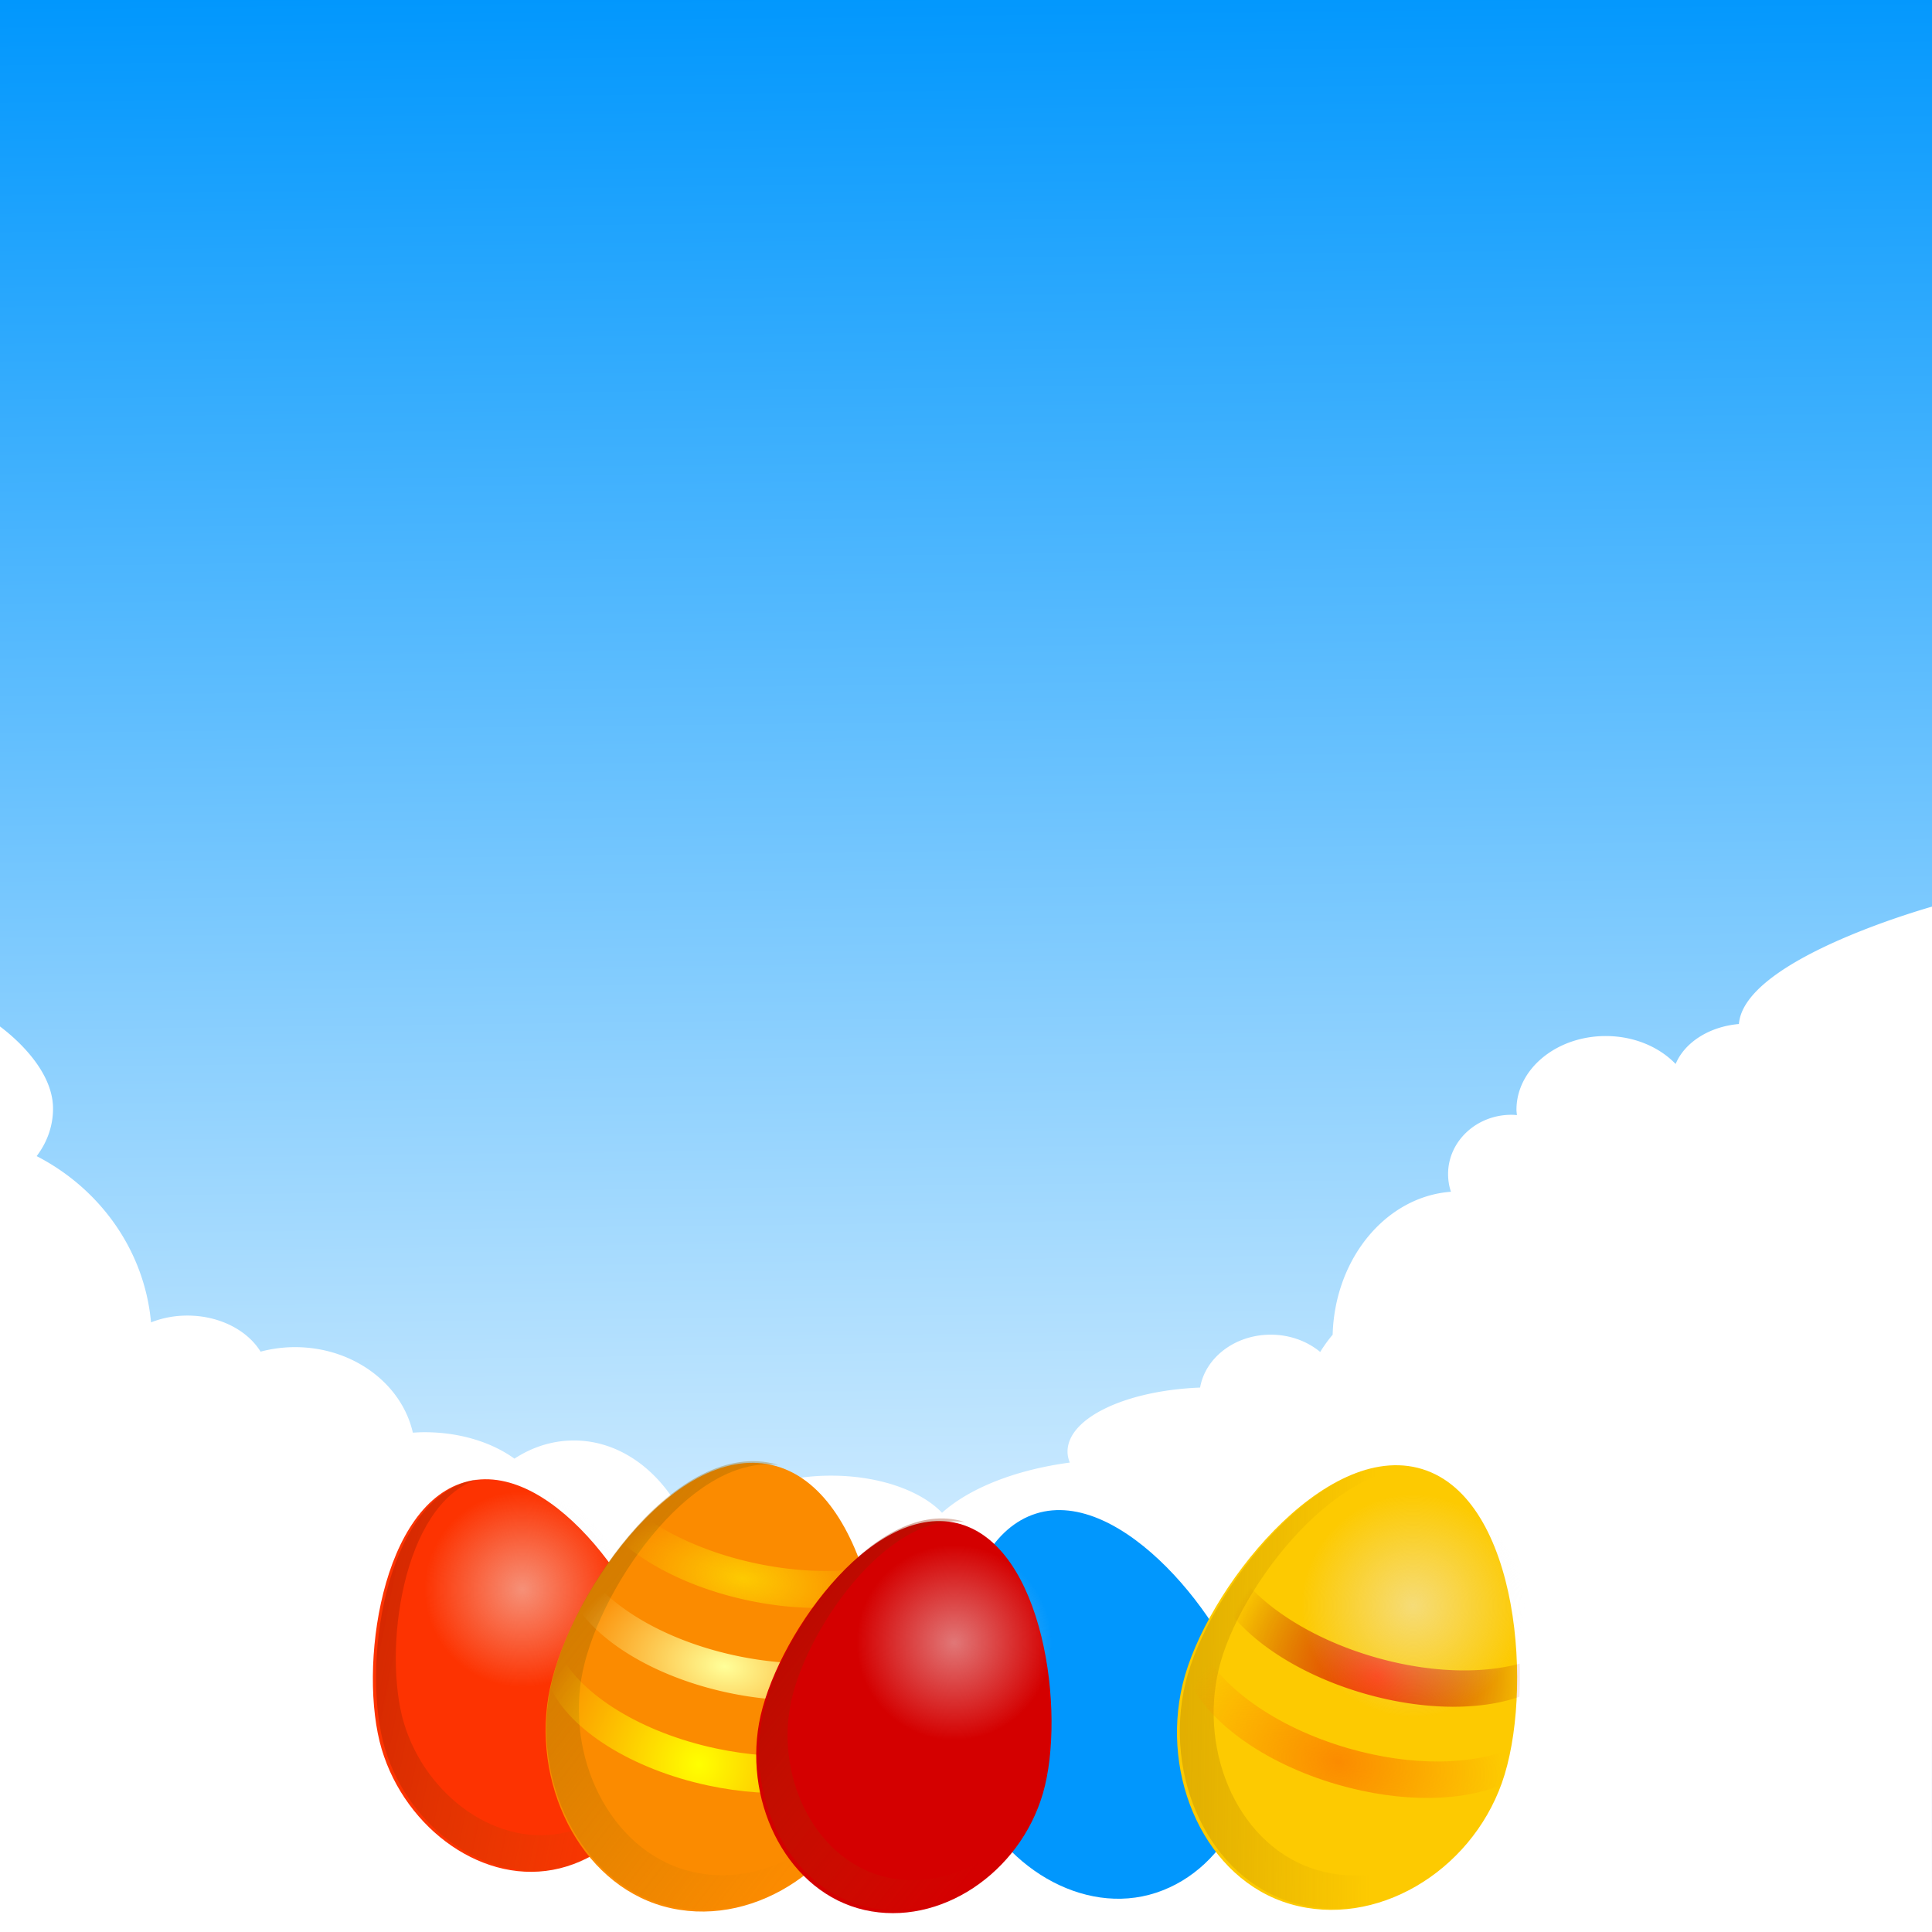 <svg xmlns="http://www.w3.org/2000/svg" xmlns:xlink="http://www.w3.org/1999/xlink" viewBox="0 0 300 300"><defs><linearGradient id="k" y2="1276.2" xlink:href="#a" gradientUnits="userSpaceOnUse" y1="1237.6" gradientTransform="translate(-124.86 -6.978)" x2="-225.37" x1="-306.43"/><linearGradient id="b"><stop offset="0" stop-color="#eee"/><stop offset="1" stop-color="#eee" stop-opacity="0"/></linearGradient><linearGradient id="m" y2="1261.9" gradientUnits="userSpaceOnUse" y1="1281.4" x2="-264.12" x1="-335.2"><stop offset="0" stop-color="#986601"/><stop offset="1" stop-color="#986601" stop-opacity="0"/></linearGradient><linearGradient id="p" y2="1276.2" gradientUnits="userSpaceOnUse" y1="1237.6" gradientTransform="translate(-24.857 -6.978)" x2="-225.37" x1="-306.43"><stop offset="0" stop-color="#986601"/><stop offset="1" stop-color="#986601" stop-opacity="0"/></linearGradient><linearGradient id="a"><stop offset="0" stop-color="#980101"/><stop offset="1" stop-color="#986601" stop-opacity="0"/></linearGradient><linearGradient id="c"><stop offset="0" stop-color="#ff0"/><stop offset="1" stop-color="#ff0" stop-opacity="0"/></linearGradient><linearGradient id="g" y2="270.27" xlink:href="#c" gradientUnits="userSpaceOnUse" x2="-444.01" gradientTransform="matrix(-1 0 0 -1.776 -2755.6 -1437.6)" y1="-497.45" x1="-464.7"/><linearGradient id="f" y2="270.27" xlink:href="#c" gradientUnits="userSpaceOnUse" x2="-444.01" gradientTransform="matrix(1 0 0 1.776 -1829 224.35)" y1="-497.45" x1="-464.7"/><linearGradient id="d" y2="1079.1" gradientUnits="userSpaceOnUse" y1="466.41" gradientTransform="matrix(.345 0 0 .489 15.574 524.35)" x2="-38.796" x1="-44.147"><stop offset="0" stop-color="#0197fd"/><stop offset="1" stop-color="#fff"/></linearGradient><radialGradient id="l" cx="-278.81" xlink:href="#b" gradientUnits="userSpaceOnUse" cy="731.76" r="23.606"/><radialGradient id="s" gradientUnits="userSpaceOnUse" cx="-249.15" cy="735.43" r="27.141" gradientTransform="matrix(.999 -.055 .027 .5 -45.344 833.23)"><stop offset="0" stop-color="#fdca01"/><stop offset="1" stop-color="#fdca01" stop-opacity="0"/></radialGradient><radialGradient id="n" gradientUnits="userSpaceOnUse" cx="-273.64" cy="1270" r="35.331" gradientTransform="matrix(1 -.007 .006 .824 -7.609 205.92)"><stop offset="0" stop-color="#fb8b00"/><stop offset="1" stop-color="#fb8b00" stop-opacity="0"/></radialGradient><radialGradient id="o" gradientUnits="userSpaceOnUse" cx="-271.29" cy="1235.3" r="33.031" gradientTransform="matrix(.997 -.084 .082 .973 -101.51 9.777)"><stop offset="0" stop-color="#fd3301"/><stop offset="1" stop-color="#980101" stop-opacity="0"/></radialGradient><radialGradient id="r" gradientUnits="userSpaceOnUse" cx="-249.44" cy="757.21" r="33.031" gradientTransform="matrix(.999 -.043 .027 .628 -45.507 747.4)"><stop offset="0" stop-color="#ff9"/><stop offset="1" stop-color="#ff9" stop-opacity="0"/></radialGradient><radialGradient id="q" gradientUnits="userSpaceOnUse" cx="-250.26" cy="784.5" r="35.331" gradientTransform="matrix(1 -.004 .004 1.027 -28.156 448.34)"><stop offset="0" stop-color="#ff0"/><stop offset="1" stop-color="#ff0" stop-opacity="0"/></radialGradient><filter id="j" color-interpolation-filters="sRGB"><feGaussianBlur stdDeviation="2.866"/></filter><filter id="i" color-interpolation-filters="sRGB"><feGaussianBlur stdDeviation="1.911"/></filter><filter id="h" color-interpolation-filters="sRGB"><feGaussianBlur stdDeviation="4.777"/></filter><mask id="e" maskUnits="userSpaceOnUse"><path fill="#fff" d="M14.798 811.48h225.55v225.55H14.798z"/></mask></defs><path fill="url(#d)" d="M0 752.36h300v300H0z" transform="translate(0 -752.36)"/><path d="M300.655 140.595s-29.817 8.126-30.638 18.414c-4.631.4-8.447 2.881-9.825 6.208-2.537-2.643-6.45-4.341-10.852-4.341-7.648 0-13.863 5.121-13.863 11.435 0 .285.045.562.07.84-.285-.023-.572-.046-.863-.046-5.425 0-9.826 4.126-9.826 9.195 0 .958.152 1.886.444 2.754-10.058.75-18.035 10.328-18.367 22.194a22.868 22.868 0 00-1.937 2.684c-1.995-1.659-4.7-2.684-7.678-2.684-5.567 0-10.16 3.571-10.97 8.215-11.522.444-20.584 4.724-20.584 9.942 0 .583.134 1.149.35 1.704-8.485 1.134-15.605 3.993-19.837 7.794-3.266-3.422-9.745-5.764-17.223-5.764-10.76 0-19.487 4.847-19.487 10.805 0 .519.082 1.018.21 1.517-.487.028-.968.046-1.447.093-2.548-10.356-10.175-17.876-19.207-17.876-3.332 0-6.474 1.012-9.242 2.823-3.495-2.53-8.452-4.107-13.956-4.107-.615 0-1.221.031-1.82.07-1.723-7.58-9.253-13.28-18.298-13.28-1.858 0-3.65.252-5.344.7-2.04-3.306-6.363-5.6-11.366-5.6a15.37 15.37 0 00-5.647 1.05c-1.023-11.195-7.95-20.762-17.76-25.812 1.602-2.107 2.543-4.64 2.543-7.374 0-7.293-8.866-13.21-8.866-13.21l.06 141.055 150.19.442 150.191.443.843-160.284z" fill="#fff"/><g mask="url(#e)" transform="translate(-19.682 -1079.31) scale(1.33)"><g opacity=".5"><path d="M-2247.1 697.39h-90.293s39.399-1328 45.147-1328 45.147 1328 45.147 1328z" fill="url(#f)" transform="translate(425.065 964.916) scale(.115)"/><path d="M-2337.4-1910.7h90.293s-39.399 1328-45.147 1328-45.147-1328-45.147-1328z" fill="url(#g)" transform="translate(425.065 964.916) scale(.115)"/><path d="M-2247.1 697.39h-90.293s39.399-1328 45.147-1328 45.147 1328 45.147 1328z" fill="url(#f)" transform="rotate(-14.999 3613.458 -1201.723) scale(.115)"/><path d="M-2337.4-1910.7h90.293s-39.399 1328-45.147 1328-45.147-1328-45.147-1328z" fill="url(#g)" transform="rotate(-14.999 3613.458 -1201.723) scale(.115)"/><path d="M-2247.1 697.39h-90.293s39.399-1328 45.147-1328 45.147 1328 45.147 1328z" fill="url(#f)" transform="rotate(-29.999 1749.403 -380.522) scale(.115)"/><path d="M-2337.4-1910.7h90.293s-39.399 1328-45.147 1328-45.147-1328-45.147-1328z" fill="url(#g)" transform="rotate(-29.999 1749.403 -380.522) scale(.115)"/><path d="M-2247.1 697.39h-90.293s39.399-1328 45.147-1328 45.147 1328 45.147 1328z" fill="url(#f)" transform="rotate(-45 1113.607 -100.426) scale(.115)"/><path d="M-2337.4-1910.7h90.293s-39.399 1328-45.147 1328-45.147-1328-45.147-1328z" fill="url(#g)" transform="rotate(-45 1113.607 -100.426) scale(.115)"/><path d="M-2247.1 697.39h-90.293s39.399-1328 45.147-1328 45.147 1328 45.147 1328z" fill="url(#f)" transform="rotate(-60 784.484 44.555) scale(.115)"/><path d="M-2337.4-1910.7h90.293s-39.399 1328-45.147 1328-45.147-1328-45.147-1328z" fill="url(#g)" transform="rotate(-60 784.484 44.555) scale(.115)"/><path d="M-2247.1 697.39h-90.293s39.399-1328 45.147-1328 45.147 1328 45.147 1328z" fill="url(#f)" transform="rotate(-75 577.598 135.695) scale(.115)"/><path d="M-2337.4-1910.7h90.293s-39.399 1328-45.147 1328-45.147-1328-45.147-1328z" fill="url(#g)" transform="rotate(-75 577.598 135.695) scale(.115)"/><path d="M-2247.1 697.39h-90.293s39.399-1328 45.147-1328 45.147 1328 45.147 1328z" fill="url(#f)" transform="rotate(-90 431.308 200.142) scale(.115)"/><path d="M-2337.4-1910.7h90.293s-39.399 1328-45.147 1328-45.147-1328-45.147-1328z" fill="url(#g)" transform="rotate(-90 431.308 200.142) scale(.115)"/><g><path d="M-2247.1 697.39h-90.293s39.399-1328 45.147-1328 45.147 1328 45.147 1328z" fill="url(#f)" transform="rotate(-105 319.051 249.593) scale(.115)"/><path d="M-2337.4-1910.7h90.293s-39.399 1328-45.147 1328-45.147-1328-45.147-1328z" fill="url(#g)" transform="rotate(-105 319.051 249.593) scale(.115)"/></g><g><path d="M-2247.1 697.39h-90.293s39.399-1328 45.147-1328 45.147 1328 45.147 1328z" fill="url(#f)" transform="rotate(-120 227.394 289.971) scale(.115)"/><path d="M-2337.4-1910.7h90.293s-39.399 1328-45.147 1328-45.147-1328-45.147-1328z" fill="url(#g)" transform="rotate(-120 227.394 289.971) scale(.115)"/></g><g><path d="M-2247.1 697.39h-90.293s39.399-1328 45.147-1328 45.147 1328 45.147 1328z" fill="url(#f)" transform="rotate(-135 148.692 324.644) scale(.115)"/><path d="M-2337.4-1910.7h90.293s-39.399 1328-45.147 1328-45.147-1328-45.147-1328z" fill="url(#g)" transform="rotate(-135 148.692 324.644) scale(.115)"/></g><g><path d="M-2247.1 697.39h-90.293s39.399-1328 45.147-1328 45.147 1328 45.147 1328z" fill="url(#f)" transform="rotate(-150.001 78.125 355.727) scale(.115)"/><path d="M-2337.4-1910.7h90.293s-39.399 1328-45.147 1328-45.147-1328-45.147-1328z" fill="url(#g)" transform="rotate(-150.001 78.125 355.727) scale(.115)"/></g><g><path d="M-2247.1 697.39h-90.293s39.399-1328 45.147-1328 45.147 1328 45.147 1328z" fill="url(#f)" transform="rotate(-165.001 12.37 384.698) scale(.115)"/><path d="M-2337.4-1910.7h90.293s-39.399 1328-45.147 1328-45.147-1328-45.147-1328z" fill="url(#g)" transform="rotate(-165.001 12.37 384.698) scale(.115)"/></g><g><path d="M-2247.1 697.39h-90.293s39.399-1328 45.147-1328 45.147 1328 45.147 1328z" fill="url(#f)" transform="rotate(-165.001 12.37 384.698) scale(.115)"/><path d="M-2337.4-1910.7h90.293s-39.399 1328-45.147 1328-45.147-1328-45.147-1328z" fill="url(#g)" transform="rotate(-165.001 12.37 384.698) scale(.115)"/></g></g><path d="M700.8 267.34l-22.155-9.593 1.748 31.456-18.106-15.97-8.058 30.456-12.285-20.783-17.075 26.476-5.261-23.562-24.421 19.903 2.277-24.035-29.376 11.383 9.593-22.155-31.456 1.748 15.97-18.106-30.456-8.058 20.783-12.285-26.476-17.075 23.562-5.261-19.903-24.421 24.035 2.277-11.383-29.376 22.155 9.593-1.748-31.456 18.106 15.97 8.058-30.456 12.285 20.783 17.075-26.476 5.261 23.562 24.421-19.903-2.277 24.035 29.376-11.383-9.593 22.155 31.456-1.748-15.97 18.106 30.456 8.058-20.783 12.285 26.476 17.075-23.562 5.261 19.903 24.421-24.035-2.277z" transform="matrix(-.13 .008 .008 .13 240.08 862.902)" filter="url(#h)" fill="#fdca01"/><path d="M700.8 267.34l-18.552-.565-1.855 22.428-17.469-6.27-8.694 20.756-14.677-11.362-14.683 17.054-10.447-15.34-19.235 11.681-5.196-17.819-21.903 5.167.566-18.552-22.428-1.855 6.27-17.47-20.757-8.694 11.362-14.677-17.054-14.683 15.341-10.447-11.682-19.235 17.82-5.195-5.167-21.903 18.552.565 1.855-22.428 17.469 6.27 8.694-20.756 14.677 11.362 14.683-17.054 10.447 15.34 19.235-11.681 5.195 17.819 21.903-5.167-.565 18.552 22.428 1.855-6.27 17.47 20.757 8.694-11.362 14.677 17.054 14.683-15.341 10.447 11.682 19.235-17.82 5.195z" transform="matrix(.129 0 0 .129 80.919 868.167)" filter="url(#i)" fill="#ff0"/><path transform="matrix(-.13 .008 .008 .13 240.08 862.902)" d="M700.8 267.34l-22.155-9.593 1.748 31.456-18.106-15.97-8.058 30.456-12.285-20.783-17.075 26.476-5.261-23.562-24.421 19.903 2.277-24.035-29.376 11.383 9.593-22.155-31.456 1.748 15.97-18.106-30.456-8.058 20.783-12.285-26.476-17.075 23.562-5.261-19.903-24.421 24.035 2.277-11.383-29.376 22.155 9.593-1.748-31.456 18.106 15.97 8.058-30.456 12.285 20.783 17.075-26.476 5.261 23.562 24.421-19.903-2.277 24.035 29.376-11.383-9.593 22.155 31.456-1.748-15.97 18.106 30.456 8.058-20.783 12.285 26.476 17.075-23.562 5.261 19.903 24.421-24.035-2.277z" filter="url(#j)" fill="#fdca01"/></g><path d="M72.732 230.007c13.53-3.17 28.436 18.784 30.793 31.45s-4.93 25.752-16.582 28.651-23.954-6.025-27.675-18.502c-3.722-12.477-.067-38.43 13.464-41.6z" fill="#fd3301"/><path d="M-373.29 1189.6c-21.599-.308-36.89 37.469-35.969 57.688.92 20.218 16.148 38.302 34.812 38.312 18.665.011 34.573-16.979 35.781-36.969.092-1.52.083-3.164 0-4.875-1.15 18.27-15.714 33.791-32.781 33.781-17.096-.01-31.032-16.574-31.875-35.094-.82-17.989 12.363-51.123 31.25-52.75-.406-.033-.807-.088-1.219-.094z" opacity=".5" fill="url(#k)" transform="matrix(.624 -.156 .156 .624 120.57 -570.66)"/><path d="M-255.21 731.76c0 13.037-10.569 23.606-23.606 23.606s-23.606-10.569-23.606-23.606 10.569-23.606 23.606-23.606 23.606 10.569 23.606 23.606z" transform="matrix(.624 -.156 .156 .624 140.94 -253.323)" opacity=".5" fill="url(#l)"/><path d="M160.868 235.03c13.255-4.172 29.76 16.606 33.057 29.06s-2.991 26.05-14.395 29.81-24.337-4.217-28.98-16.381c-4.644-12.164-2.938-38.318 10.318-42.49z" fill="#0197fd"/><path d="M-373.29 1189.6c-21.599-.308-36.89 37.469-35.969 57.688.92 20.218 16.148 38.302 34.812 38.312 18.665.011 34.573-16.979 35.781-36.969.092-1.52.083-3.164 0-4.875-1.15 18.27-15.714 33.791-32.781 33.781-17.096-.01-31.032-16.574-31.875-35.094-.82-17.989 12.363-51.123 31.25-52.75-.406-.033-.807-.088-1.219-.094z" opacity=".5" fill="url(#k)" transform="matrix(.611 -.202 .202 .611 148.74 -566.97)"/><path d="M-255.21 731.76c0 13.037-10.569 23.606-23.606 23.606s-23.606-10.569-23.606-23.606 10.569-23.606 23.606-23.606 23.606 10.569 23.606 23.606z" transform="matrix(.611 -.202 .202 .611 192.766 -252.043)" opacity=".5" fill="url(#l)"/><g><path d="M220.82 228.113c15.19 4.631 17.325 34.88 12.387 48.75s-19.647 22.623-32.827 18.802-20.216-19.698-16.735-34.164c3.48-14.466 21.984-38.019 37.174-33.388z" fill="#fdca01"/><path d="M-273.29 1189.6c-21.599-.308-36.89 37.469-35.969 57.688.92 20.218 16.148 38.302 34.812 38.312 18.665.011 34.573-16.979 35.781-36.969.092-1.52.083-3.164 0-4.875-1.15 18.27-15.714 33.791-32.781 33.781-17.096-.01-31.032-16.574-31.875-35.094-.82-17.989 12.363-51.123 31.25-52.75-.406-.033-.807-.088-1.219-.094z" opacity=".5" fill="url(#m)" transform="matrix(.706 .204 -.204 .706 656.867 -556.162)"/><path d="M-308.76 1238.4c-.35 2.603-.516 5.079-.5 7.375 5.885 7.76 20.166 13.219 36.844 13.219 14.223 0 26.704-3.951 33.719-9.937.01-.146.022-.292.031-.438.138-2.276.063-4.792-.187-7.469-7.04 5.922-19.432 9.844-33.562 9.844-16.225 0-30.18-5.166-36.344-12.594z" fill="url(#n)" transform="matrix(.706 .204 -.204 .706 656.867 -556.162)"/><path d="M-304.73 1222.1a87.293 87.293 0 00-2 6.375c6.888 6.28 19.675 10.469 34.312 10.469 12.989 0 24.504-3.302 31.75-8.438a91.44 91.44 0 00-1.875-6.75c-7.279 4.421-17.969 7.188-29.875 7.188-13.328 0-25.109-3.478-32.312-8.844z" fill="url(#o)" transform="matrix(.706 .204 -.204 .706 656.867 -556.162)"/><path d="M-255.21 731.76c0 13.037-10.569 23.606-23.606 23.606s-23.606-10.569-23.606-23.606 10.569-23.606 23.606-23.606 23.606 10.569 23.606 23.606z" transform="matrix(.706 .204 -.204 .706 565.543 -210.422)" opacity=".5" fill="url(#l)"/></g><g><path d="M119.854 227.485c15.482 3.535 19.77 33.554 15.836 47.742s-17.983 23.968-31.402 21.097-21.57-18.205-19.131-32.883c2.439-14.678 19.214-39.49 34.697-35.956z" fill="#fb8b00"/><path d="M-273.29 1189.6c-21.599-.308-36.89 37.469-35.969 57.688.92 20.218 16.148 38.302 34.812 38.312 18.665.011 34.573-16.979 35.781-36.969.092-1.52.083-3.164 0-4.875-1.15 18.27-15.714 33.791-32.781 33.781-17.096-.01-31.032-16.574-31.875-35.094-.82-17.989 12.363-51.123 31.25-52.75-.406-.033-.807-.088-1.219-.094z" opacity=".5" fill="url(#p)" transform="rotate(12.043 3026.958 2071.58) scale(.735)"/><path d="M-308.76 1238.4c-.35 2.603-.516 5.079-.5 7.375 5.885 7.76 20.166 13.219 36.844 13.219 14.223 0 26.704-3.951 33.719-9.937.01-.146.022-.292.031-.438.138-2.276.063-4.792-.187-7.469-7.04 5.922-19.432 9.844-33.562 9.844-16.225 0-30.18-5.166-36.344-12.594z" fill="url(#q)" transform="rotate(12.043 3026.958 2071.58) scale(.735)"/><path d="M-304.73 1222.1a87.293 87.293 0 00-2 6.375c6.888 6.28 19.675 10.469 34.312 10.469 12.989 0 24.504-3.302 31.75-8.438a91.44 91.44 0 00-1.875-6.75c-7.279 4.421-17.969 7.188-29.875 7.188-13.328 0-25.109-3.478-32.312-8.844z" fill="url(#r)" transform="rotate(12.043 3026.958 2071.58) scale(.735)"/><path d="M-255.21 731.76c0 13.037-10.569 23.606-23.606 23.606s-23.606-10.569-23.606-23.606 10.569-23.606 23.606-23.606 23.606 10.569 23.606 23.606z" transform="rotate(12.043 1328.056 1932.47) scale(.735)" opacity=".5" fill="url(#l)"/><path d="M-297.17 1206.4c-1.269 2.002-2.44 4.13-3.531 6.313 7.201 3.887 17.219 6.28 28.28 6.28 9.948 0 19.033-1.936 26-5.155a74.036 74.036 0 00-3.437-6.563c-6.406 2.36-14.185 3.719-22.562 3.719-9.365 0-17.96-1.705-24.75-4.594z" fill="url(#s)" transform="rotate(12.043 3026.958 2071.58) scale(.735)"/></g><g><path d="M148.621 236.521c13.508 3.265 16.926 29.58 13.325 41.95s-16.002 20.771-27.71 18.11-18.673-16.169-16.375-28.985c2.298-12.816 17.253-34.34 30.76-31.075z" fill="#d40000"/><path d="M-373.29 1189.6c-21.599-.308-36.89 37.469-35.969 57.688.92 20.218 16.148 38.302 34.812 38.312 18.665.011 34.573-16.979 35.781-36.969.092-1.52.083-3.164 0-4.875-1.15 18.27-15.714 33.791-32.781 33.781-17.096-.01-31.032-16.574-31.875-35.094-.82-17.989 12.363-51.123 31.25-52.75-.406-.033-.807-.088-1.219-.094z" opacity=".5" fill="url(#k)" transform="matrix(.627 .142 -.142 .627 552 -456.76)"/><path d="M-255.21 731.76c0 13.037-10.569 23.606-23.606 23.606s-23.606-10.569-23.606-23.606 10.569-23.606 23.606-23.606 23.606 10.569 23.606 23.606z" transform="scale(.643) rotate(12.771 1472.871 2839.44)" opacity=".5" fill="url(#l)"/></g></svg>